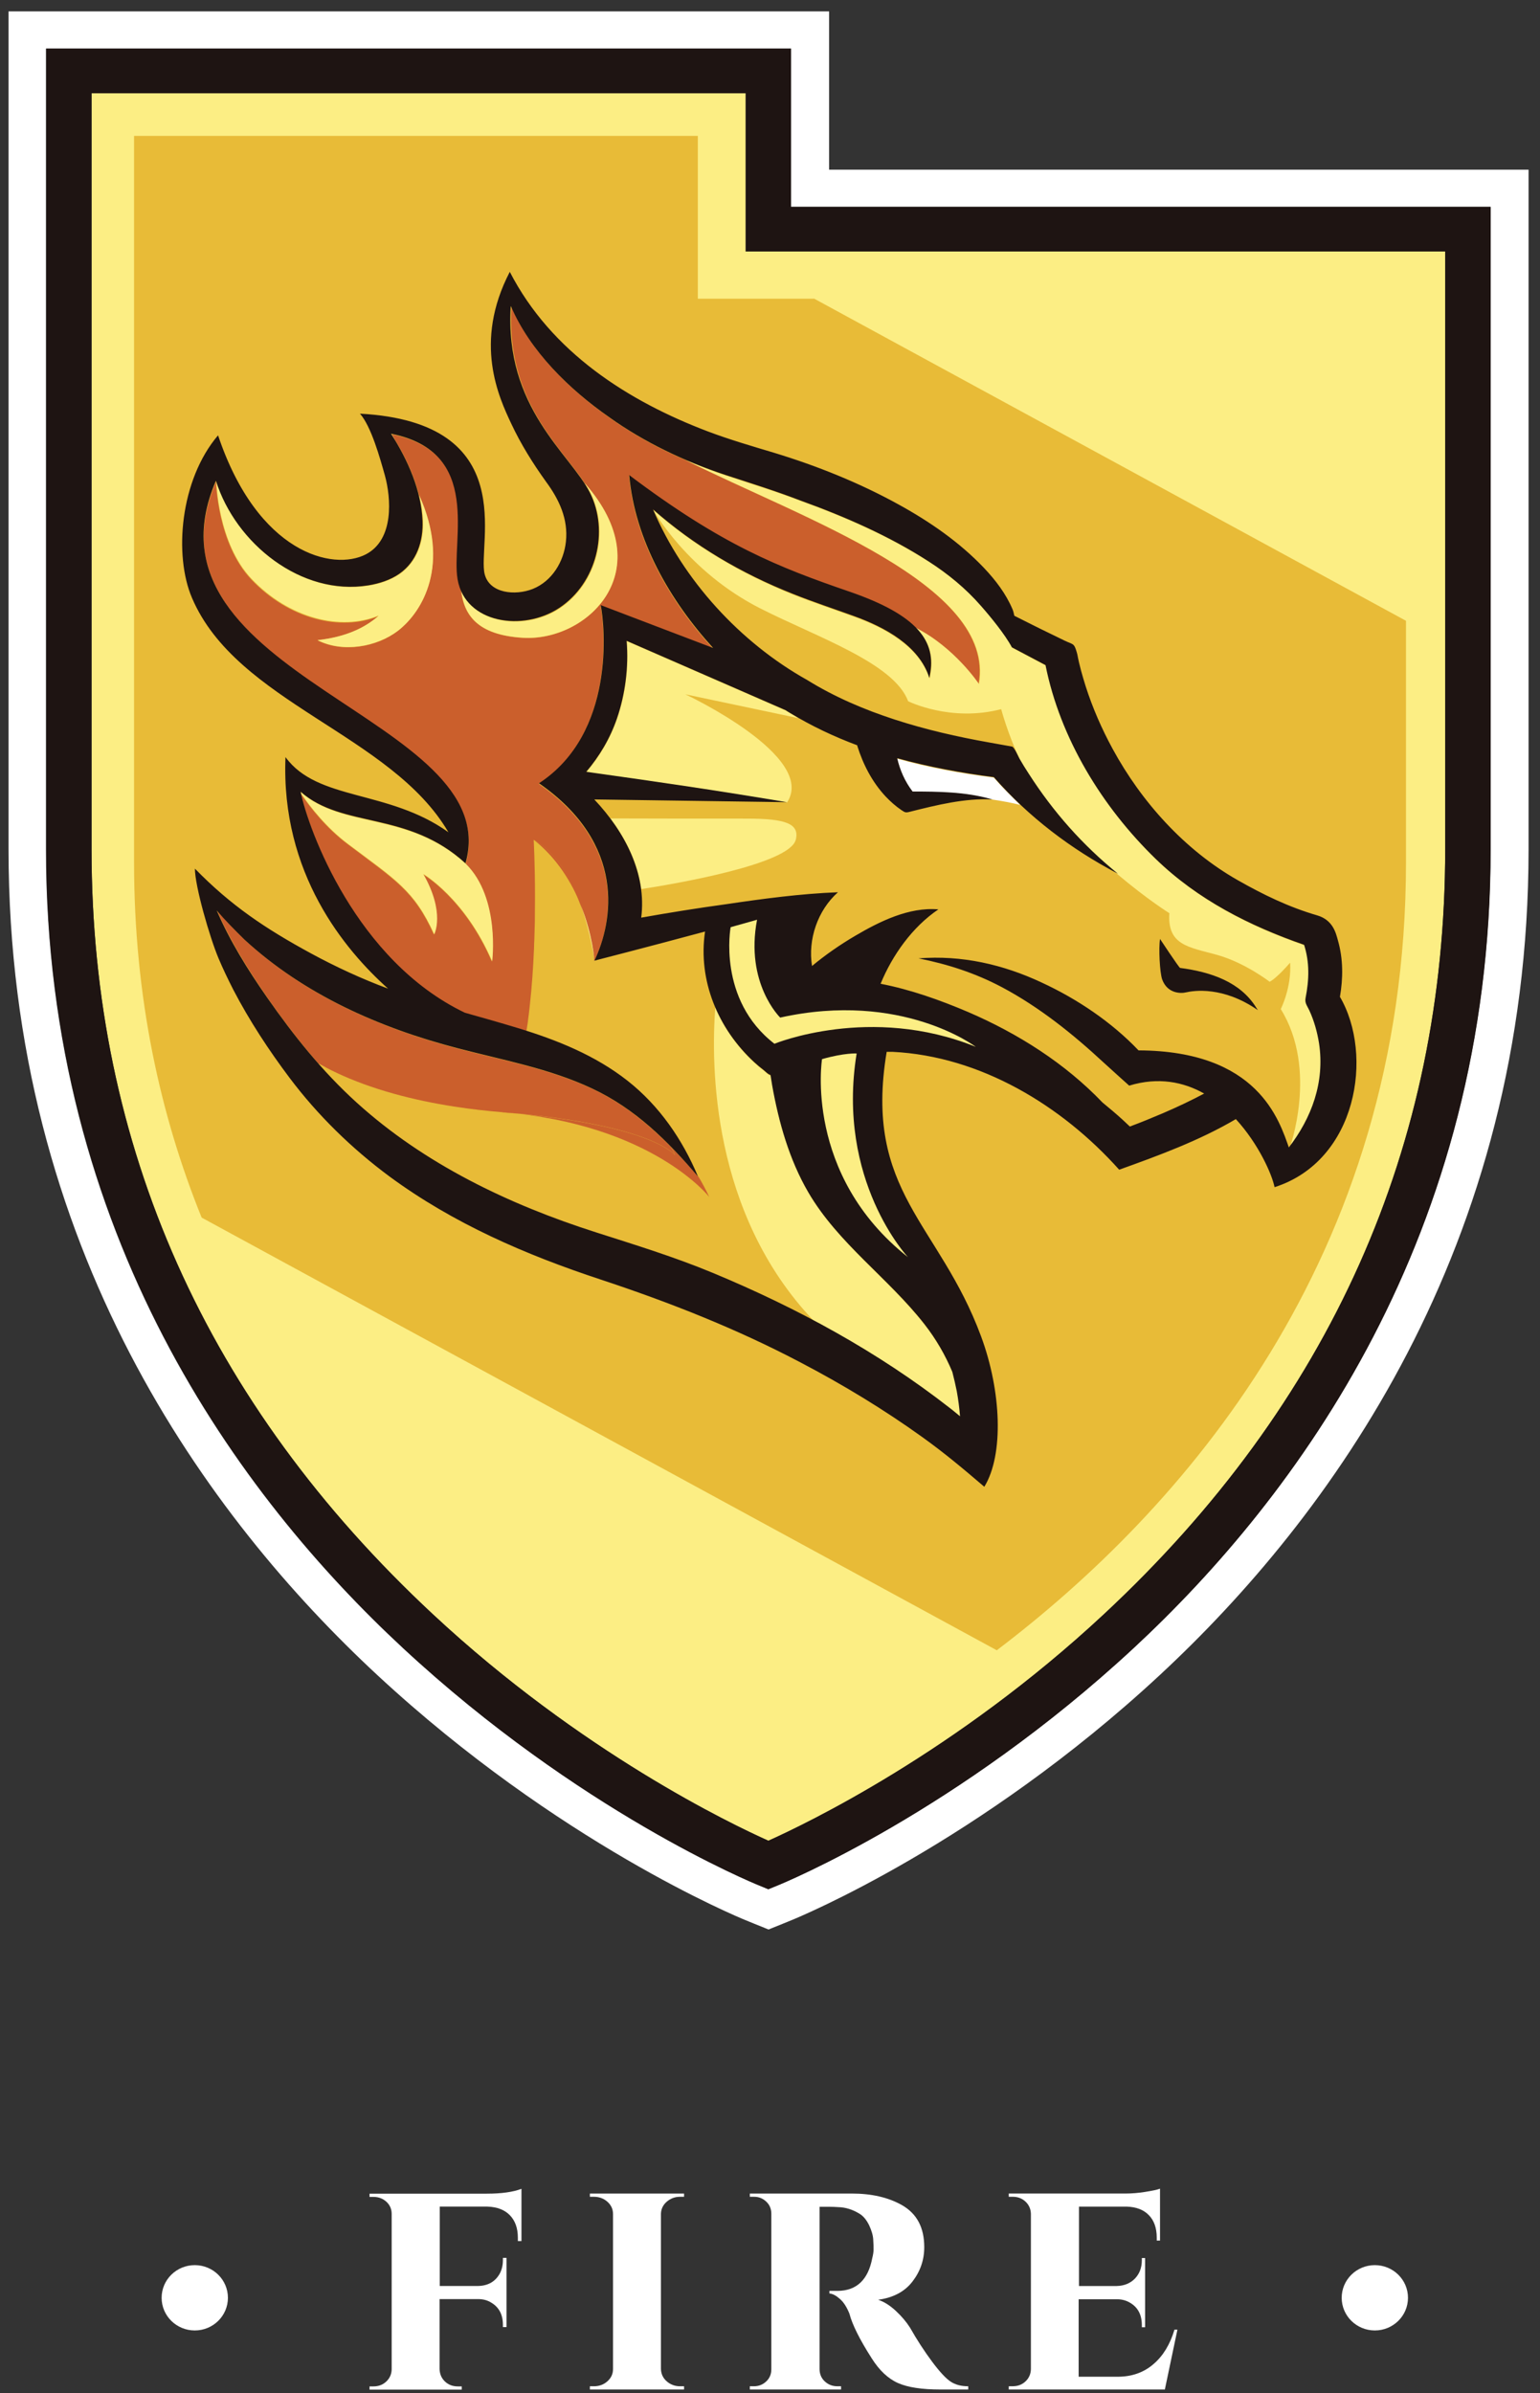 <svg width="123" height="191" viewBox="0 0 123 191" fill="none" xmlns="http://www.w3.org/2000/svg">
<rect x="0" y="0" width="123" height="191" fill="#333333" stroke="none"/>
<path d="M59.561 7.44H7.312V67.784C7.312 91.464 16.485 112.009 34.583 128.849C46.417 139.87 58.408 145.587 61.37 146.916C64.332 145.6 76.323 139.87 88.156 128.849C106.254 112.009 115.428 91.464 115.428 67.784V20.074H59.561V7.44Z" fill="#FCEE84"/>
<path d="M63.179 3.877V16.511H119.046V67.782C119.046 98.599 103.543 119.466 90.543 131.532C76.494 144.566 62.642 150.27 62.053 150.502L61.358 150.786L60.663 150.502C60.087 150.27 46.222 144.566 32.173 131.532C19.173 119.466 3.67 98.612 3.67 67.782V3.877H63.153M66.194 0.909H0.682V67.782C0.682 99.67 16.696 121.221 30.129 133.687C44.57 147.083 58.934 153.006 59.536 153.251L60.231 153.535L61.384 154L62.537 153.535L63.232 153.251C63.835 153.006 78.198 147.096 92.64 133.687C106.072 121.221 122.087 99.657 122.087 67.782V13.543H66.22V0.909H66.194Z" fill="white"/>
<path d="M65.001 23.843H55.736V10.848H10.707V68.829C10.707 79.579 12.791 89 16.106 97.181L79.613 131.715C94.199 120.655 112.297 100.537 112.297 68.829V49.549L65.014 23.83L65.001 23.843Z" fill="#E8BB37"/>
<path d="M63.179 16.512V3.878H3.695V67.783C3.695 98.6 19.199 119.467 32.199 131.533C46.247 144.58 60.099 150.271 60.689 150.503L61.37 150.787L62.065 150.503C62.642 150.271 76.507 144.567 90.555 131.533C103.556 119.467 119.059 98.613 119.059 67.783V16.512H63.192H63.179ZM115.429 67.783C115.429 91.463 106.255 112.008 88.157 128.849C76.323 139.869 64.319 145.586 61.37 146.916C58.409 145.599 46.418 139.869 34.584 128.849C16.486 112.008 7.312 91.463 7.312 67.783V7.44H59.562V20.073H115.429V67.783Z" fill="#1E1412"/>
<path d="M102.266 80.526C102.266 80.526 103.144 78.796 103.013 76.822C103.013 76.822 101.951 78.061 101.375 78.345C101.375 78.345 99.396 76.809 97.142 76.189C94.888 75.57 93.21 75.415 93.367 72.873C93.367 72.873 91.638 71.802 89.174 69.724C86.382 68.266 83.775 66.433 81.481 64.278C80.8 64.098 80 63.956 79.162 63.84C79.201 63.84 79.227 63.852 79.266 63.865C77.052 63.749 74.798 64.317 72.675 64.846C72.334 64.936 72.295 64.924 71.993 64.717C71.534 64.407 71.115 64.046 70.735 63.633C69.647 62.472 68.913 61.065 68.455 59.555C68.455 59.555 68.481 59.555 68.494 59.555C66.869 58.949 65.296 58.213 63.789 57.348L54.734 55.438C54.734 55.438 65.296 60.381 62.859 64.072L47.474 63.852C47.919 64.33 48.339 64.82 48.732 65.349C51.3 65.349 56.804 65.362 59.622 65.362C62.741 65.362 63.868 65.762 63.54 67.066C63.056 69.014 53.882 70.576 51.196 71.002C51.3 71.763 51.313 72.525 51.209 73.299C53.463 72.899 55.717 72.537 57.984 72.228C60.946 71.789 63.934 71.389 66.921 71.273C65.296 72.718 64.51 75.041 64.851 77.157C65.925 76.267 67.092 75.467 68.284 74.757C70.224 73.609 72.596 72.434 74.942 72.641C72.858 74.047 71.259 76.306 70.329 78.577C72.727 79.041 75.086 79.867 77.327 80.835C81.311 82.552 85.059 84.926 88.047 88.049C88.597 88.501 89.135 88.952 89.659 89.43C89.855 89.611 90.052 89.791 90.235 89.972C91.126 89.636 92.018 89.288 92.896 88.901C94.01 88.423 95.097 87.894 96.172 87.339C94.521 86.41 92.516 85.997 90.183 86.707C90.183 86.707 88.597 85.287 88.138 84.862C85.675 82.577 83.014 80.435 80.013 78.848C77.903 77.725 75.715 77.015 73.356 76.551C76.803 76.267 80.105 77.028 83.211 78.487C86.029 79.79 88.781 81.635 90.93 83.894C100.47 83.919 102.161 89.443 102.96 91.714C102.96 91.714 105.28 85.429 102.266 80.577V80.526ZM94.73 79.209C94.337 79.3 93.236 79.325 92.817 78.177C92.607 77.609 92.516 75.647 92.647 74.951C92.647 74.951 94.114 77.183 94.246 77.261C96.696 77.596 99.068 78.383 100.326 80.448C100.366 80.513 100.405 80.564 100.444 80.629C97.679 78.706 95.333 79.067 94.717 79.209H94.73Z" fill="#E8BB37"/>
<path d="M57.106 80.371C56.32 78.5 56.018 76.461 56.32 74.409C51.72 75.66 47.487 76.732 47.487 76.732C47.487 76.732 47.225 74.564 46.373 72.202C45.665 70.46 44.512 68.524 42.651 67.04C42.651 67.04 42.756 68.924 42.756 71.583C42.756 71.583 42.756 71.596 42.756 71.608C42.756 72.228 42.756 72.886 42.743 73.57C42.743 74.022 42.73 74.499 42.703 74.977C42.703 75.222 42.69 75.454 42.677 75.699C42.612 77.209 42.507 78.784 42.337 80.293C42.297 80.655 42.245 81.016 42.206 81.377C42.192 81.506 42.166 81.648 42.153 81.777C42.127 81.958 42.101 82.139 42.061 82.332C44.958 83.249 47.762 84.449 50.16 86.333C52.676 88.307 54.511 90.979 55.743 93.882C56.057 94.411 56.359 94.966 56.634 95.56C56.634 95.56 52.113 89.766 40.148 88.798H40.135C38.89 88.694 37.593 88.552 36.295 88.346C33.045 87.843 29.73 86.991 26.86 85.636C26.361 85.404 25.877 85.146 25.418 84.888C26.401 85.997 27.423 87.068 28.524 88.062C33.936 92.966 40.672 96.179 47.618 98.412C50.763 99.418 53.908 100.386 56.962 101.651C59.688 102.787 62.361 104.038 64.956 105.419C56.804 96.837 56.752 85.068 57.106 80.397V80.371Z" fill="#E8BB37"/>
<path d="M64.459 54.303C68.757 56.987 74.012 58.407 78.953 59.284C79.582 59.401 80.198 59.504 80.827 59.62C80.997 59.646 81.351 60.459 81.416 60.575C81.443 60.614 81.456 60.639 81.482 60.678C80.512 58.678 79.949 56.574 79.949 56.574C75.899 57.645 72.518 55.942 72.518 55.942C71.378 52.884 65.245 50.832 60.684 48.522C54.879 45.592 52.166 40.688 52.166 40.688C54.564 46.341 59.138 51.322 64.472 54.303H64.459Z" fill="#E8BB37"/>
<path d="M18.786 48.964C17.449 47.557 16.742 45.918 16.414 44.292C17.135 48.563 20.948 51.725 25.142 54.616C22.875 52.796 20.581 50.861 18.786 48.964Z" fill="#CB5F2C"/>
<path d="M40.857 24.456C40.373 31.954 44.789 35.645 46.715 38.587C46.715 38.587 46.715 38.6 46.728 38.613C52.822 45.581 46.873 51.234 41.736 50.911C38.145 50.679 37.044 49.117 36.821 47.091C36.729 46.846 36.638 46.588 36.585 46.304C36.035 43.181 38.643 36.135 31.291 34.664C31.383 34.806 31.474 34.986 31.592 35.18C32.405 36.522 33.073 37.98 33.453 39.464C33.453 39.49 33.466 39.503 33.466 39.529C35.956 45.039 33.781 48.795 31.789 50.343C30.085 51.672 27.346 52.124 25.354 51.105C27.543 50.859 29.102 50.137 30.203 49.182C27.215 50.421 23.074 49.414 20.073 46.252C17.36 43.388 17.255 38.445 17.255 38.445C16.325 40.626 16.102 42.562 16.39 44.304C16.718 45.93 17.426 47.569 18.762 48.975C20.558 50.872 22.851 52.808 25.118 54.628C31.579 59.08 38.918 62.861 37.188 68.965C39.94 71.688 39.285 76.747 39.285 76.747C37.123 71.714 33.781 69.778 33.781 69.778C35.563 72.888 34.659 74.591 34.659 74.591C33.06 71.069 31.579 70.255 27.752 67.365C26.049 66.087 24.778 64.448 24.044 63.377C24.738 66.578 28.565 76.785 37.136 80.889C38.538 81.289 39.927 81.676 41.329 82.102C41.565 82.167 41.801 82.244 42.037 82.322C42.063 82.141 42.102 81.96 42.129 81.767C42.155 81.638 42.168 81.496 42.181 81.367C42.233 81.018 42.273 80.657 42.312 80.282C42.483 78.773 42.587 77.198 42.653 75.688C42.653 75.443 42.666 75.211 42.679 74.966C42.692 74.488 42.705 74.024 42.718 73.559C42.718 72.875 42.731 72.217 42.731 71.598C42.731 71.598 42.731 71.585 42.731 71.572C42.731 68.913 42.627 67.029 42.627 67.029C44.448 68.049 45.614 70.191 46.348 72.191C47.344 74.63 47.462 76.721 47.462 76.721C48.93 73.624 50.057 67.442 43.033 62.564C49.14 58.564 48.301 50.033 47.96 48.343C51.027 49.504 53.975 50.627 56.937 51.763C53.53 48.033 50.686 43.155 50.241 37.968C57.671 43.555 62.166 45.31 67.841 47.272C70.396 48.149 72.061 49.079 73.083 50.085C76.228 51.685 78.154 54.589 78.154 54.589C79.57 46.627 64.014 41.374 54.709 36.703C52.586 35.786 50.542 34.664 48.681 33.335C45.523 31.128 42.378 28.069 40.818 24.456H40.857Z" fill="#CB5F2C"/>
<path d="M36.298 88.321C37.596 88.527 38.893 88.669 40.138 88.773C52.103 89.728 53.912 92.192 53.912 92.192C53.807 91.973 53.702 91.754 53.597 91.547C51.762 89.689 49.757 88.05 47.307 86.901C43.926 85.314 40.204 84.643 36.6 83.701C30.336 82.062 24.334 79.417 19.563 75.029C18.79 74.28 18.043 73.519 17.349 72.706C18.423 75.158 19.839 77.429 21.372 79.649C22.63 81.456 23.967 83.211 25.408 84.862C25.88 85.133 26.352 85.379 26.85 85.611C29.72 86.966 33.035 87.818 36.285 88.321H36.298Z" fill="#CB5F2C"/>
<path d="M42.141 81.768C42.114 81.948 42.088 82.129 42.049 82.323C42.075 82.142 42.114 81.961 42.141 81.768Z" fill="#CB5F2C"/>
<path d="M46.377 72.205C45.643 70.205 44.477 68.062 42.655 67.043C44.516 68.527 45.669 70.463 46.377 72.205Z" fill="#CB5F2C"/>
<path d="M40.161 88.773C52.126 89.741 56.647 95.536 56.647 95.536C56.371 94.942 56.07 94.387 55.755 93.858C55.755 93.884 55.782 93.922 55.795 93.948C55.087 93.122 54.366 92.322 53.606 91.561C53.711 91.767 53.829 91.974 53.921 92.206C53.921 92.206 52.112 89.741 40.148 88.786L40.161 88.773Z" fill="#CB5F2C"/>
<path d="M80.932 63.7C80.394 63.17 79.87 62.629 79.372 62.061C76.777 61.738 74.183 61.261 71.653 60.551C71.876 61.506 72.269 62.409 72.885 63.209C74.169 63.209 75.493 63.209 76.777 63.351C77.551 63.441 78.324 63.571 79.071 63.777C79.097 63.777 79.136 63.79 79.162 63.803C80.001 63.919 80.801 64.074 81.482 64.242C81.285 64.061 81.102 63.867 80.919 63.687L80.932 63.7Z" fill="white"/>
<path d="M105.401 83.313C105.27 82.41 105.021 81.52 104.628 80.694C104.444 80.319 104.248 80.113 104.327 79.7C104.615 78.229 104.654 76.861 104.209 75.454C99.818 73.931 95.703 71.841 92.349 68.589C88.076 64.446 84.721 58.988 83.555 53.129L80.868 51.709C80.318 50.677 79.165 49.257 78.392 48.393C77.186 47.012 75.771 45.85 74.224 44.857C71.066 42.818 67.514 41.269 63.976 39.992C61.997 39.23 59.953 38.611 57.948 37.94C56.873 37.578 55.799 37.178 54.75 36.714C64.055 41.385 79.597 46.638 78.195 54.6C78.195 54.6 76.269 51.684 73.124 50.096C74.29 51.245 74.578 52.509 74.29 53.955C74.29 54.006 74.277 54.084 74.251 54.161C73.412 51.58 70.66 50.109 68.235 49.232C66.597 48.638 64.946 48.096 63.334 47.451C59.232 45.812 55.458 43.592 52.182 40.714C52.182 40.714 54.907 45.605 60.7 48.548C65.247 50.858 71.394 52.91 72.534 55.968C72.534 55.968 75.915 57.658 79.964 56.6C79.964 56.6 80.528 58.704 81.498 60.704C81.72 61.078 81.943 61.453 82.179 61.814C84.132 64.859 86.478 67.492 89.295 69.789C89.269 69.776 89.23 69.75 89.203 69.737C91.667 71.815 93.397 72.886 93.397 72.886C93.227 75.428 94.904 75.583 97.171 76.203C99.425 76.822 101.404 78.358 101.404 78.358C101.968 78.087 103.042 76.835 103.042 76.835C103.173 78.81 102.295 80.539 102.295 80.539C105.309 85.391 102.99 91.676 102.99 91.676C104.838 89.288 105.899 86.449 105.427 83.326L105.401 83.313Z" fill="#FCEE84"/>
<path d="M39.31 76.734C39.31 76.734 39.966 71.675 37.214 68.952C32.614 64.732 27.424 66.204 24.043 63.235C24.043 63.274 24.056 63.313 24.069 63.352C24.803 64.423 26.074 66.049 27.778 67.339C31.605 70.217 33.085 71.03 34.684 74.566C34.684 74.566 35.589 72.862 33.806 69.752C33.806 69.752 37.148 71.688 39.31 76.721V76.734Z" fill="#FCEE84"/>
<path d="M46.729 38.613C46.729 38.613 46.729 38.6 46.716 38.587C46.886 38.845 47.044 39.103 47.162 39.348C48.708 42.42 47.699 46.562 44.724 48.55C42.064 50.317 37.949 49.892 36.835 47.078C37.045 49.104 38.159 50.679 41.749 50.898C46.886 51.221 52.836 45.568 46.742 38.6L46.729 38.613Z" fill="#FCEE84"/>
<path d="M30.217 49.168C29.116 50.136 27.57 50.846 25.368 51.091C27.36 52.111 30.086 51.646 31.803 50.33C33.795 48.781 35.97 45.026 33.48 39.515C33.48 39.489 33.48 39.477 33.467 39.451C33.467 39.477 33.467 39.489 33.48 39.515C33.65 40.212 33.768 40.909 33.795 41.593C33.847 42.974 33.467 44.355 32.497 45.335C32.327 45.503 32.143 45.671 31.934 45.813C31.2 46.316 30.322 46.6 29.444 46.742C24.097 47.607 18.855 43.413 17.282 38.393C17.282 38.393 17.374 43.335 20.1 46.2C23.101 49.362 27.242 50.368 30.23 49.129L30.217 49.168Z" fill="#FCEE84"/>
<path d="M31.304 34.663C31.304 34.663 31.29 34.663 31.277 34.663C31.382 34.831 31.487 35.011 31.592 35.179C31.487 34.986 31.382 34.805 31.291 34.663H31.304Z" fill="#FEF69D"/>
<path d="M47.488 76.733C47.488 76.733 47.357 74.655 46.374 72.203C47.226 74.552 47.488 76.733 47.488 76.733Z" fill="#FEF69D"/>
<path d="M25.422 84.863C25.894 85.134 26.365 85.379 26.863 85.612C26.365 85.379 25.881 85.121 25.422 84.863Z" fill="#FEF69D"/>
<path d="M76.094 109.551C75.53 108.209 74.783 106.931 73.866 105.744C70.983 102.053 66.986 99.291 64.588 95.213C63.068 92.607 62.229 89.626 61.705 86.683C61.652 86.412 61.613 86.141 61.574 85.857C61.364 85.806 61.154 85.561 60.984 85.431C60.735 85.251 60.512 85.057 60.289 84.851C58.9 83.586 57.825 82.05 57.131 80.386C56.777 85.07 56.83 96.84 64.981 105.408C68.821 107.447 72.49 109.757 75.924 112.441C76.199 112.661 76.461 112.88 76.736 113.1C76.684 112.416 76.592 111.732 76.474 111.086C76.382 110.57 76.264 110.054 76.12 109.551H76.094Z" fill="#FCEE84"/>
<path d="M63.111 56.925C62.993 56.847 62.876 56.783 62.758 56.705C58.525 54.86 54.292 53.014 50.059 51.169C50.229 53.26 49.954 55.415 49.286 57.363C48.735 58.964 47.897 60.37 46.835 61.622C52.536 62.422 57.018 63.067 62.862 64.048C65.3 60.357 54.737 55.415 54.737 55.415L63.793 57.325C63.57 57.196 63.334 57.066 63.111 56.925Z" fill="#FCEE84"/>
<path d="M63.556 67.04C63.883 65.736 62.756 65.336 59.637 65.336C56.807 65.336 51.316 65.336 48.747 65.323C50.031 67.027 50.949 68.95 51.211 70.963C53.897 70.55 63.058 68.988 63.556 67.027V67.04Z" fill="#FCEE84"/>
<path d="M107.015 79.602C107.277 78.08 107.29 76.557 106.858 75.047C106.701 74.492 106.478 73.434 105.207 73.06C102.94 72.401 100.895 71.408 98.851 70.246C94.605 67.833 91.158 63.987 88.865 59.768C88 58.18 87.266 56.503 86.716 54.786C86.453 53.947 86.204 53.096 86.047 52.231C85.995 52.038 85.89 51.625 85.746 51.483C85.628 51.354 85.261 51.25 85.091 51.16L83.898 50.579C82.928 50.115 81.972 49.624 81.015 49.147C80.975 48.966 80.936 48.786 80.871 48.631C80.347 47.392 79.521 46.308 78.59 45.327C76.638 43.275 74.266 41.636 71.776 40.268C68.644 38.539 65.263 37.184 61.829 36.139C60.06 35.61 58.291 35.093 56.574 34.448C50.192 32.035 44.032 28.125 40.717 21.698C37.781 27.338 39.852 31.725 40.835 33.816C41.595 35.442 42.565 36.99 43.613 38.449C44.661 39.868 45.395 41.43 45.199 43.236C45.028 44.824 44.098 46.385 42.552 47.005C41.149 47.56 39.105 47.366 38.712 45.83C38.096 43.43 41.7 33.713 28.752 33.016C29.656 34.048 30.351 36.565 30.744 37.958C31.229 39.726 31.504 43.056 29.224 44.243C26.616 45.598 20.588 44.191 17.416 34.745C14.376 38.307 13.878 44.321 15.332 47.715C18.91 56.115 31.242 58.593 35.816 66.427C31.032 62.994 25.358 63.949 22.802 60.426C22.422 69.73 27.559 75.834 30.993 78.906C28.87 78.118 26.812 77.163 24.834 76.092C21.203 74.118 18.438 72.272 15.568 69.33C15.568 70.724 16.748 74.815 17.456 76.492C17.809 77.331 18.215 78.17 18.635 78.996C19.919 81.461 21.479 83.835 23.13 86.029C25.384 89.023 28.097 91.668 31.111 93.901C36.196 97.643 41.975 100.147 47.964 102.121C53.468 103.941 58.815 106.044 63.939 108.742C67.32 110.51 70.596 112.497 73.689 114.717C75.484 116.007 76.939 117.233 78.617 118.665C80.189 116.11 79.98 111.026 78.355 106.651C75.013 97.618 68.958 95.127 70.819 83.951C70.976 83.951 71.134 83.951 71.291 83.951C78.328 84.3 84.815 88.249 89.389 93.359C92.521 92.236 95.797 91.036 98.707 89.32C100.541 91.32 101.603 93.759 101.799 94.753C108.391 92.649 109.741 84.197 107.015 79.551V79.602ZM102.966 91.656C102.166 89.384 100.476 83.874 90.935 83.835C88.786 81.577 86.034 79.731 83.216 78.428C80.111 76.97 76.808 76.221 73.362 76.492C75.707 76.957 77.896 77.667 80.019 78.789C83.007 80.377 85.68 82.519 88.144 84.803C88.603 85.229 90.188 86.648 90.188 86.648C92.521 85.939 94.526 86.352 96.177 87.281C95.103 87.849 94.015 88.365 92.901 88.842C92.023 89.216 91.145 89.578 90.241 89.913C90.044 89.733 89.861 89.552 89.664 89.371C89.14 88.894 88.603 88.442 88.052 87.991C85.064 84.868 81.316 82.493 77.332 80.777C75.091 79.822 72.732 78.983 70.334 78.518C71.265 76.247 72.864 73.989 74.947 72.582C72.601 72.376 70.243 73.55 68.29 74.699C67.084 75.408 65.931 76.208 64.856 77.099C64.516 74.983 65.302 72.66 66.927 71.214C63.926 71.33 60.951 71.73 57.989 72.169C55.722 72.479 53.468 72.84 51.214 73.24C51.66 69.769 49.93 66.414 47.466 63.807L62.851 64.026C57.006 63.045 52.538 62.4 46.824 61.6C47.885 60.348 48.724 58.942 49.275 57.342C49.943 55.393 50.218 53.225 50.048 51.147C54.281 52.993 58.514 54.838 62.746 56.683C62.864 56.761 62.982 56.838 63.1 56.903C64.817 57.948 66.626 58.8 68.499 59.497C68.499 59.497 68.473 59.497 68.46 59.497C68.932 61.007 69.653 62.413 70.74 63.575C71.121 63.975 71.54 64.349 71.999 64.659C72.287 64.852 72.339 64.878 72.68 64.788C74.803 64.258 77.057 63.691 79.272 63.807C79.193 63.781 79.128 63.768 79.075 63.755C77.083 63.2 74.947 63.175 72.89 63.175C72.274 62.374 71.881 61.471 71.658 60.516C74.187 61.213 76.782 61.69 79.377 62.026C82.142 65.188 85.549 67.781 89.284 69.73C86.466 67.446 84.121 64.8 82.168 61.755C81.906 61.355 81.657 60.955 81.421 60.542C81.356 60.426 81.002 59.613 80.831 59.587C80.202 59.471 79.586 59.368 78.957 59.251C74.017 58.374 68.762 56.941 64.463 54.27C59.129 51.289 54.556 46.308 52.158 40.656C55.434 43.546 59.208 45.766 63.31 47.392C64.922 48.037 66.573 48.579 68.211 49.173C70.636 50.05 73.401 51.508 74.226 54.102C74.253 54.025 74.253 53.96 74.266 53.896C74.803 51.199 73.322 49.108 67.857 47.224C62.183 45.275 57.688 43.52 50.257 37.92C50.703 43.107 53.547 47.986 56.954 51.715C53.992 50.592 51.031 49.457 47.977 48.295C48.318 49.999 49.157 58.516 43.05 62.516C50.074 67.394 48.947 73.576 47.479 76.673C47.479 76.673 51.712 75.589 56.312 74.35C55.735 78.247 57.334 82.106 60.257 84.79C60.479 84.997 60.715 85.19 60.951 85.371C61.121 85.5 61.331 85.745 61.541 85.797C61.58 86.068 61.633 86.339 61.672 86.623C62.196 89.565 63.035 92.546 64.555 95.153C66.94 99.244 70.95 101.992 73.833 105.683C74.764 106.87 75.498 108.148 76.061 109.49C76.192 109.993 76.31 110.51 76.415 111.026C76.533 111.671 76.625 112.355 76.677 113.039C76.402 112.82 76.14 112.587 75.865 112.381C70.111 107.89 63.677 104.393 56.928 101.592C53.887 100.328 50.729 99.36 47.584 98.353C40.638 96.134 33.902 92.907 28.49 88.004C25.738 85.513 23.445 82.635 21.334 79.615C19.788 77.396 18.373 75.124 17.311 72.672C18.006 73.486 18.766 74.247 19.526 74.995C24.296 79.383 30.311 82.041 36.563 83.667C40.153 84.609 43.888 85.281 47.269 86.868C50.729 88.481 53.311 91.049 55.748 93.901C54.517 90.959 52.669 88.262 50.126 86.261C47.532 84.222 44.465 82.996 41.32 82.041C39.931 81.616 38.528 81.228 37.126 80.828C28.451 76.673 24.637 66.259 24.008 63.187C27.376 66.156 32.566 64.684 37.178 68.904C40.507 57.212 10.523 54.038 17.246 38.371C18.818 43.378 24.06 47.585 29.407 46.721C30.285 46.579 31.176 46.295 31.897 45.792C33.286 44.824 33.81 43.198 33.745 41.572C33.653 39.171 32.592 36.732 31.229 34.616C38.607 36.074 35.999 43.133 36.55 46.256C37.165 49.766 41.778 50.437 44.675 48.515C47.663 46.527 48.658 42.385 47.112 39.313C45.553 36.229 40.271 32.564 40.795 24.421C42.342 28.035 45.487 31.093 48.658 33.3C51.437 35.287 54.634 36.81 57.898 37.894C59.916 38.552 61.947 39.184 63.926 39.946C67.464 41.223 71.016 42.772 74.174 44.811C75.72 45.804 77.136 46.966 78.341 48.347C79.102 49.211 80.268 50.631 80.818 51.663L83.505 53.083C84.671 58.929 88.026 64.4 92.298 68.543C95.653 71.795 99.768 73.885 104.158 75.408C104.604 76.815 104.565 78.183 104.276 79.654C104.198 80.067 104.407 80.273 104.578 80.648C104.958 81.474 105.207 82.364 105.351 83.267C105.823 86.377 104.761 89.229 102.913 91.617L102.966 91.656Z" fill="#1E1412"/>
<path d="M94.251 77.254C94.12 77.164 92.652 74.944 92.652 74.944C92.534 75.654 92.626 77.603 92.822 78.171C93.242 79.319 94.329 79.306 94.736 79.203C95.352 79.061 97.697 78.7 100.463 80.623C100.423 80.558 100.384 80.506 100.345 80.442C99.073 78.364 96.701 77.577 94.264 77.254H94.251Z" fill="#1E1412"/>
<path d="M58.356 74.003C58.356 74.003 57.281 79.784 61.855 83.307C61.855 83.307 69.521 80.145 77.935 83.552C77.935 83.552 72.025 79.061 62.314 81.217C62.314 81.217 59.496 78.494 60.466 73.409" fill="#FCEE84"/>
<path d="M68.42 84.082C68.42 84.082 67.464 84.017 65.655 84.533C65.655 84.533 64.188 93.76 72.522 100.342C72.522 100.342 66.769 94.238 68.42 84.082Z" fill="#FCEE84"/>
<path d="M41.361 178.854V178.596C41.361 177.847 41.151 177.253 40.732 176.815C40.312 176.376 39.709 176.144 38.936 176.118H35.123V182.454H38.163C38.989 182.441 39.578 182.093 39.932 181.435C40.089 181.125 40.168 180.776 40.168 180.389V180.209H40.456V185.732H40.168V185.551C40.168 184.738 39.853 184.145 39.238 183.783C38.936 183.59 38.582 183.499 38.176 183.499H35.109V189.087C35.123 189.487 35.267 189.823 35.542 190.081C35.817 190.339 36.158 190.468 36.564 190.468H36.879V190.726H29.514V190.468H29.828C30.235 190.468 30.575 190.339 30.85 190.081C31.126 189.823 31.27 189.5 31.283 189.113V176.699C31.283 176.311 31.139 175.989 30.863 175.731C30.575 175.473 30.235 175.343 29.828 175.343H29.514V175.085H38.871C40.05 175.085 40.981 174.956 41.649 174.698V178.867H41.361V178.854Z" fill="white"/>
<path d="M47.114 190.458H47.429C47.848 190.458 48.215 190.329 48.517 190.058C48.818 189.787 48.962 189.464 48.962 189.077V176.714C48.962 176.327 48.818 176.004 48.517 175.733C48.215 175.462 47.848 175.333 47.429 175.333H47.114V175.075H54.636V175.333H54.322C53.916 175.333 53.562 175.462 53.261 175.72C52.959 175.979 52.802 176.301 52.789 176.688V189.077C52.802 189.477 52.959 189.813 53.261 190.071C53.562 190.329 53.916 190.458 54.322 190.458H54.636V190.716H47.114V190.458Z" fill="white"/>
<path d="M66.311 176.133H65.459V189.077C65.459 189.49 65.603 189.825 65.892 190.084C66.18 190.342 66.508 190.458 66.888 190.458H67.176V190.716H59.89V190.458H60.204C60.597 190.458 60.925 190.329 61.2 190.071C61.475 189.813 61.606 189.49 61.606 189.103V176.688C61.606 176.301 61.475 175.979 61.2 175.72C60.925 175.462 60.61 175.333 60.23 175.333H59.89V175.075H68.028C69.614 175.075 70.95 175.385 72.025 175.991C73.231 176.675 73.82 177.785 73.82 179.36C73.82 180.366 73.506 181.282 72.89 182.083C72.274 182.896 71.357 183.386 70.138 183.554C70.61 183.709 71.081 184.005 71.553 184.444C72.025 184.883 72.392 185.322 72.68 185.773C73.244 186.767 73.833 187.67 74.449 188.496C75.065 189.322 75.563 189.851 75.943 190.096C76.323 190.342 76.782 190.458 77.332 190.458V190.716H75.105C73.637 190.716 72.51 190.548 71.724 190.2C70.937 189.851 70.23 189.193 69.614 188.212C68.657 186.715 68.067 185.528 67.844 184.664C67.635 184.147 67.386 183.747 67.084 183.489C66.796 183.231 66.521 183.076 66.246 183.05V182.844H66.914C68.421 182.831 69.338 181.953 69.666 180.237C69.731 179.979 69.771 179.747 69.771 179.553C69.771 179.36 69.771 179.102 69.745 178.753C69.731 178.418 69.614 178.03 69.417 177.605C69.207 177.179 68.958 176.869 68.631 176.675C68.08 176.34 67.517 176.172 66.94 176.159C66.744 176.146 66.521 176.133 66.272 176.133H66.311Z" fill="white"/>
<path d="M93.045 190.714H80.569V190.456H80.884C81.29 190.456 81.631 190.327 81.906 190.069C82.181 189.811 82.325 189.488 82.338 189.101V176.687C82.325 176.3 82.181 175.977 81.906 175.719C81.631 175.461 81.29 175.332 80.884 175.332H80.569V175.074H89.9C90.372 175.074 90.896 175.035 91.46 174.945C92.023 174.854 92.416 174.777 92.652 174.687V178.829H92.39V178.597C92.39 177.835 92.18 177.229 91.761 176.803C91.342 176.364 90.752 176.145 89.992 176.119H86.178V182.455H89.192C89.795 182.442 90.28 182.236 90.647 181.862C91.014 181.474 91.198 180.997 91.198 180.403V180.223H91.46V185.746H91.198V185.565C91.198 184.752 90.883 184.159 90.267 183.797C89.953 183.604 89.599 183.513 89.206 183.513H86.152V189.695H89.337C90.437 189.682 91.368 189.346 92.128 188.688C92.901 188.03 93.452 187.114 93.805 185.94H94.041L93.032 190.74L93.045 190.714Z" fill="white"/>
<path d="M15.556 186.003C17.018 186.003 18.204 184.836 18.204 183.396C18.204 181.956 17.018 180.789 15.556 180.789C14.094 180.789 12.909 181.956 12.909 183.396C12.909 184.836 14.094 186.003 15.556 186.003Z" fill="white"/>
<path d="M109.808 186.003C111.27 186.003 112.456 184.836 112.456 183.396C112.456 181.956 111.27 180.789 109.808 180.789C108.346 180.789 107.161 181.956 107.161 183.396C107.161 184.836 108.346 186.003 109.808 186.003Z" fill="white"/>
</svg>
